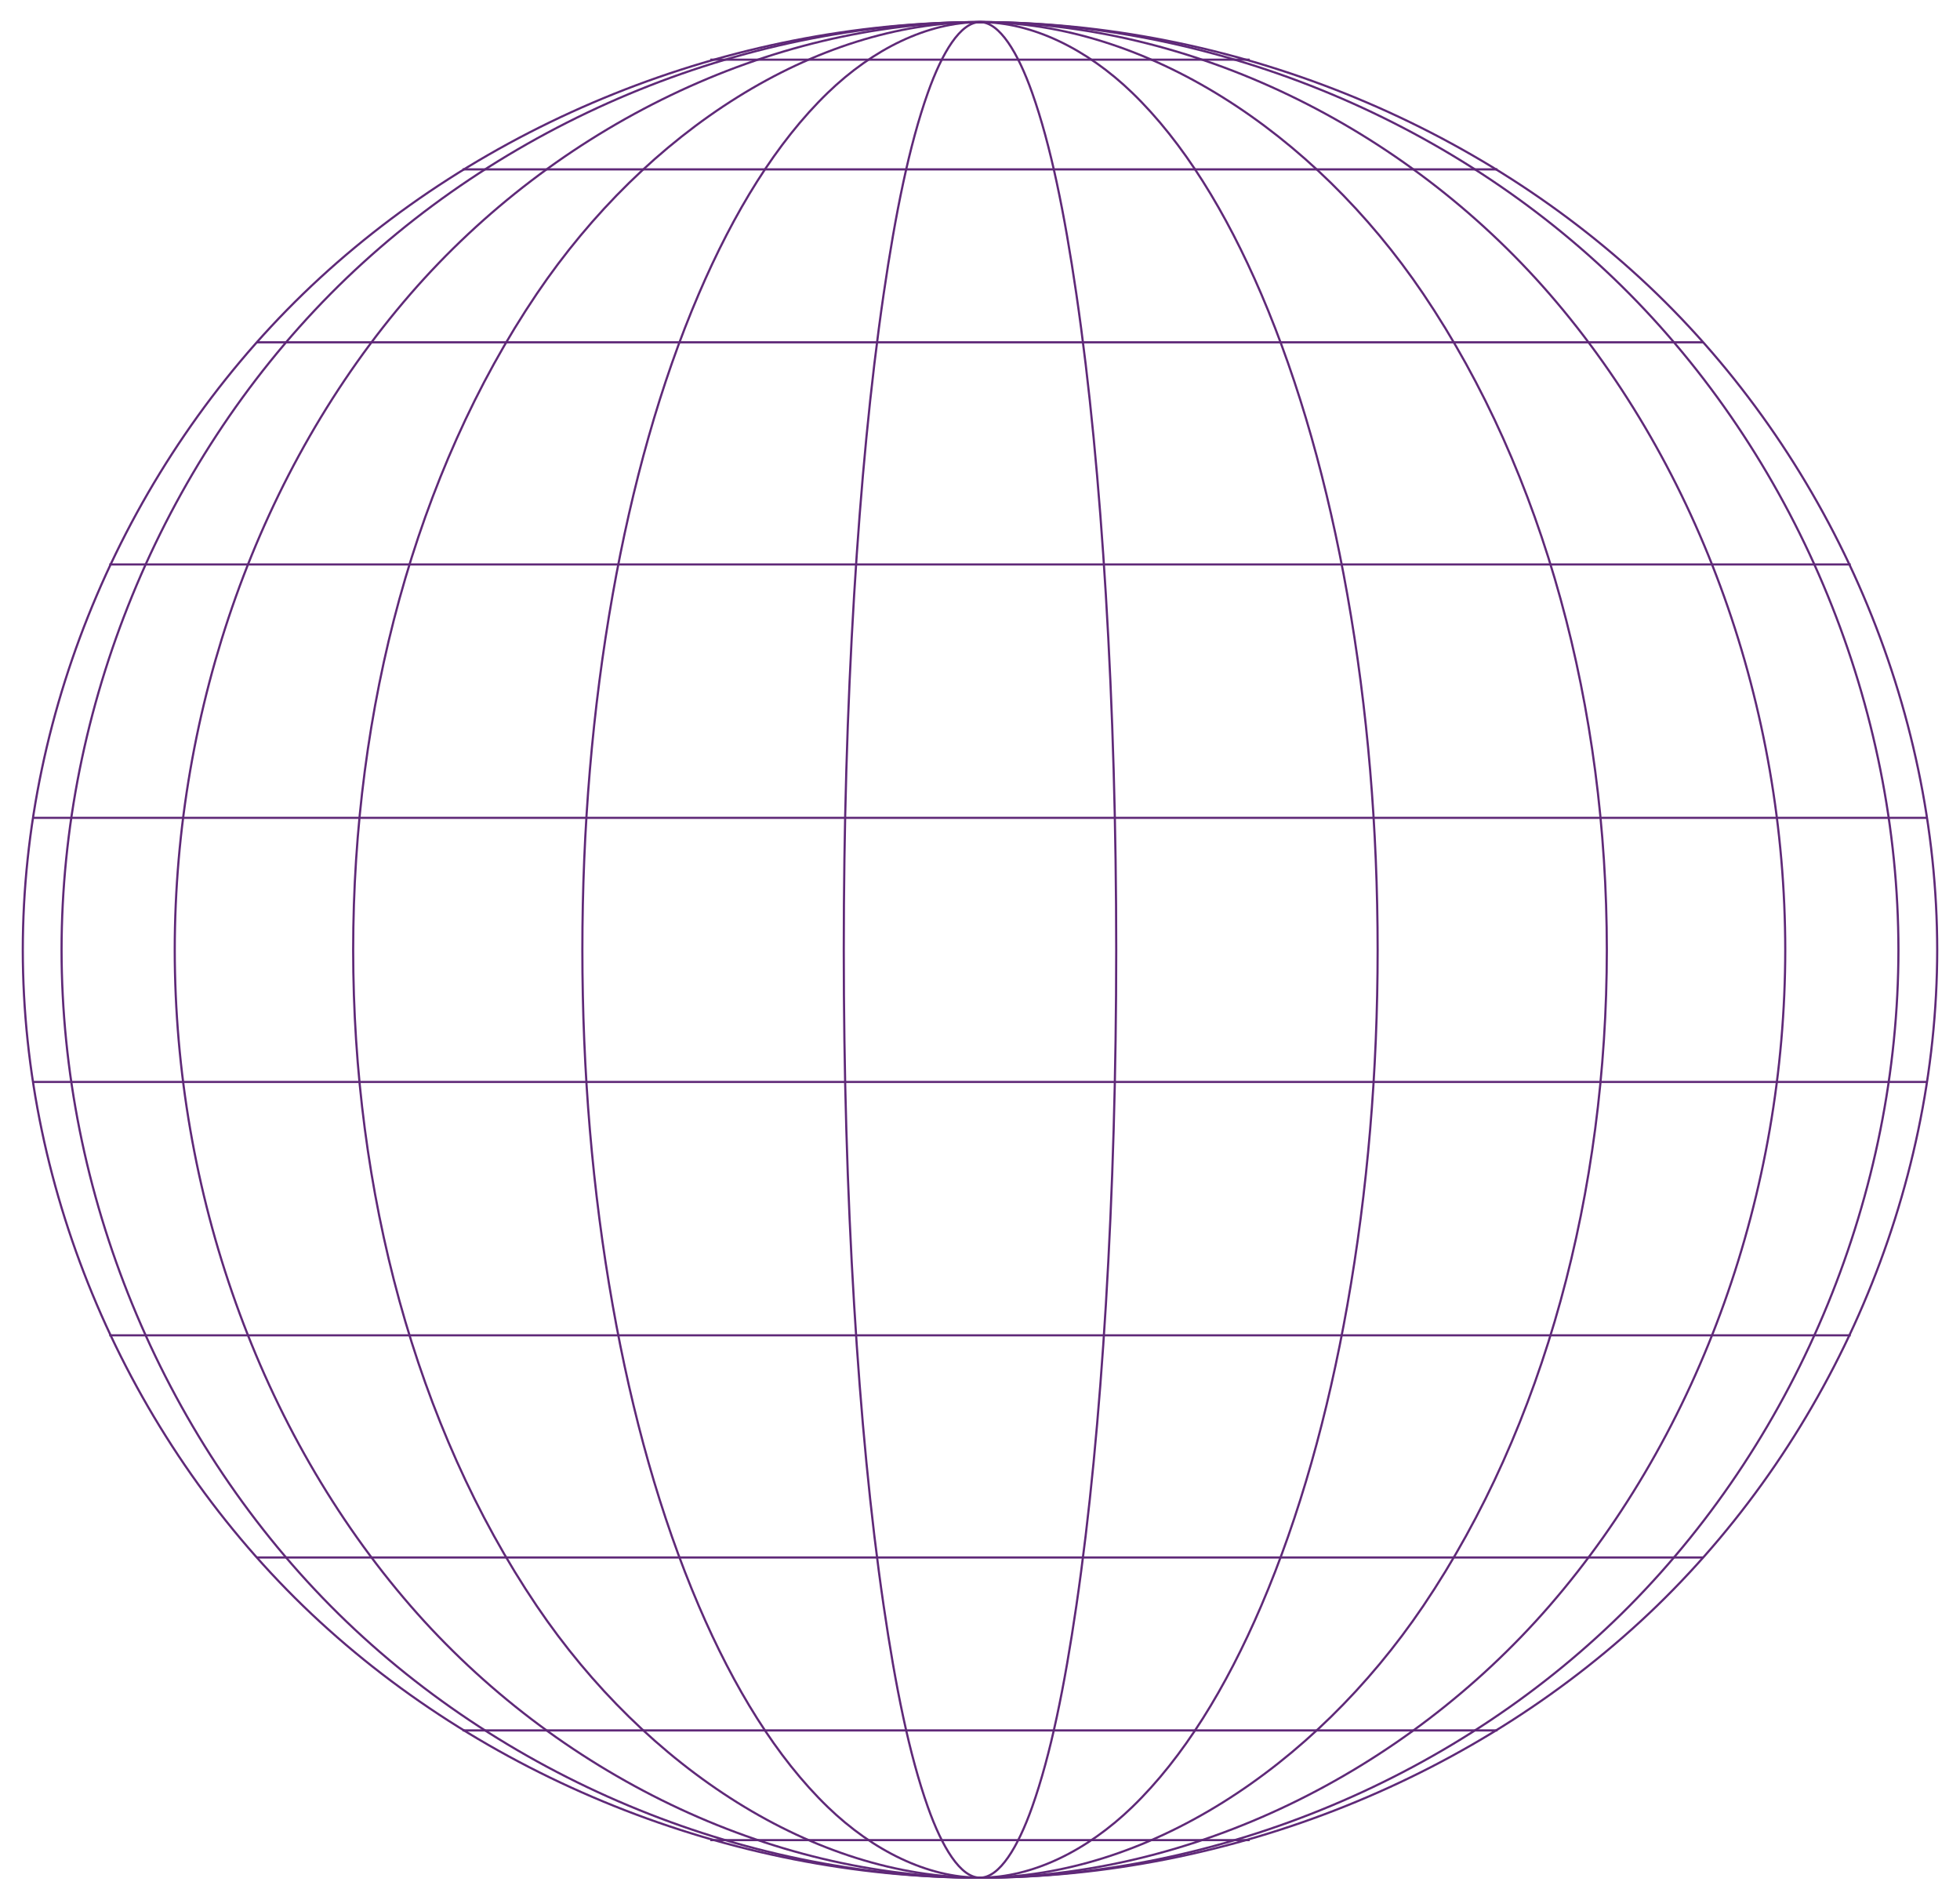 <svg width="906" height="878" viewBox="0 0 906 878" fill="none" xmlns="http://www.w3.org/2000/svg">
<path d="M328.343 850.421C328.343 850.421 345.044 850.421 364.854 850.421C390.671 850.421 420.736 850.421 453 850.421C485.263 850.421 515.328 850.421 541.145 850.421C560.955 850.421 577.656 850.421 577.656 850.421" stroke="#5F2978" stroke-miterlimit="10"/>
<path d="M213.786 799.721C213.786 799.721 221.937 799.721 231.995 799.721C245.835 799.721 263.219 799.721 283.85 799.721C333.393 799.721 391.087 799.721 453 799.721C514.914 799.721 572.607 799.721 622.15 799.721C642.782 799.721 660.166 799.721 674.006 799.721C684.064 799.721 692.215 799.721 692.215 799.721" stroke="#5F2978" stroke-miterlimit="10"/>
<path d="M118.608 719.797C118.608 719.797 130.002 719.797 144.062 719.797C163.408 719.797 187.709 719.797 216.549 719.797C249.435 719.797 285.804 719.797 325.034 719.797C366.453 719.797 409.353 719.797 453 719.797C496.647 719.797 539.547 719.797 580.966 719.797C620.196 719.797 656.565 719.797 689.45 719.797C718.291 719.797 742.591 719.797 761.938 719.797C775.997 719.797 787.391 719.797 787.391 719.797" stroke="#5F2978" stroke-miterlimit="10"/>
<path d="M50.521 617.125C50.521 617.125 64.235 617.125 81.157 617.125C104.443 617.125 133.692 617.125 168.404 617.125C207.986 617.125 251.76 617.125 298.978 617.125C348.831 617.125 400.466 617.125 453 617.125C505.535 617.125 557.17 617.125 607.023 617.125C654.24 617.125 698.014 617.125 737.597 617.125C772.309 617.125 801.558 617.125 824.843 617.125C841.766 617.125 855.48 617.125 855.48 617.125" stroke="#5F2978" stroke-miterlimit="10"/>
<path d="M15.039 500.023C15.039 500.023 29.963 500.023 48.377 500.023C73.715 500.023 105.543 500.023 143.315 500.023C186.386 500.023 234.02 500.023 285.4 500.023C339.648 500.023 395.835 500.023 453 500.023C510.166 500.023 566.353 500.023 620.601 500.023C671.981 500.023 719.614 500.023 762.685 500.023C800.458 500.023 832.285 500.023 857.623 500.023C876.038 500.023 890.961 500.023 890.961 500.023" stroke="#5F2978" stroke-miterlimit="10"/>
<path d="M15.039 377.977C15.039 377.977 29.963 377.977 48.377 377.977C73.715 377.977 105.543 377.977 143.315 377.977C186.386 377.977 234.02 377.977 285.4 377.977C339.648 377.977 395.835 377.977 453 377.977C510.166 377.977 566.353 377.977 620.601 377.977C671.981 377.977 719.614 377.977 762.685 377.977C800.458 377.977 832.285 377.977 857.623 377.977C876.038 377.977 890.961 377.977 890.961 377.977" stroke="#5F2978" stroke-miterlimit="10"/>
<path d="M50.521 260.874C50.521 260.874 64.235 260.874 81.157 260.874C104.443 260.874 133.692 260.874 168.404 260.874C207.986 260.874 251.76 260.874 298.978 260.874C348.831 260.874 400.466 260.874 453 260.874C505.535 260.874 557.17 260.874 607.023 260.874C654.24 260.874 698.014 260.874 737.597 260.874C772.309 260.874 801.558 260.874 824.843 260.874C841.766 260.874 855.48 260.874 855.48 260.874" stroke="#5F2978" stroke-miterlimit="10"/>
<path d="M118.608 158.203C118.608 158.203 130.002 158.203 144.062 158.203C163.408 158.203 187.709 158.203 216.549 158.203C249.435 158.203 285.804 158.203 325.034 158.203C366.453 158.203 409.353 158.203 453 158.203C496.647 158.203 539.547 158.203 580.966 158.203C620.196 158.203 656.565 158.203 689.45 158.203C718.291 158.203 742.591 158.203 761.938 158.203C775.997 158.203 787.391 158.203 787.391 158.203" stroke="#5F2978" stroke-miterlimit="10"/>
<path d="M213.786 78.279C213.786 78.279 221.937 78.279 231.995 78.279C245.835 78.279 263.219 78.279 283.85 78.279C333.393 78.279 391.087 78.279 453 78.279C514.914 78.279 572.607 78.279 622.15 78.279C642.782 78.279 660.166 78.279 674.006 78.279C684.064 78.279 692.215 78.279 692.215 78.279" stroke="#5F2978" stroke-miterlimit="10"/>
<path d="M328.343 27.579C328.343 27.579 345.044 27.579 364.854 27.579C390.671 27.579 420.736 27.579 453 27.579C485.263 27.579 515.328 27.579 541.145 27.579C560.955 27.579 577.656 27.579 577.656 27.579" stroke="#5F2978" stroke-miterlimit="10"/>
<path d="M453 10.21C337.493 10.254 221.838 56.679 140.131 135.8C58.488 214.982 10.582 327.064 10.536 439C10.581 550.936 58.487 663.018 140.131 742.2C221.838 821.32 337.494 867.745 453 867.789" stroke="#5F2978" stroke-miterlimit="10"/>
<path d="M453 10.21C563.908 10.254 675.217 57.102 753.196 135.8C831.948 215.403 877.498 327.139 877.541 439C877.497 550.861 831.948 662.596 753.196 742.2C675.217 820.896 563.908 867.745 453 867.789" stroke="#5F2978" stroke-miterlimit="10"/>
<path d="M453 10.21C550.511 10.254 649.001 58.447 716.202 135.8C786.385 216.711 825.186 327.342 825.224 439C825.186 550.657 786.385 661.288 716.202 742.2C649.001 819.553 550.511 867.745 453 867.789" stroke="#5F2978" stroke-miterlimit="10"/>
<path d="M453 10.21C529.493 10.254 607.214 60.873 657.886 135.8C714.039 218.964 742.722 327.609 742.752 439C742.722 550.39 714.039 659.035 657.886 742.2C607.214 817.127 529.493 867.745 453 867.789" stroke="#5F2978" stroke-miterlimit="10"/>
<path d="M453 10.21C477.288 10.221 502.514 22.737 523.339 42.849C547.034 65.758 566.766 98.012 582.97 135.799C600.731 177.248 613.824 224.304 622.815 274.909C632.195 327.77 636.802 383.01 636.806 439C636.802 494.989 632.195 550.229 622.815 603.091C613.824 653.695 600.731 700.751 582.97 742.2C566.766 779.988 547.034 812.241 523.339 835.15C502.514 855.263 477.288 867.779 453 867.789" stroke="#5F2978" stroke-miterlimit="10"/>
<path d="M453 10.21C462.049 10.222 470.539 24.362 477.097 42.849C485.75 67.269 492.076 98.708 497.525 135.799C503.702 177.872 508.111 224.568 511.175 274.909C514.403 327.99 515.967 383.029 515.968 439C515.967 494.97 514.402 550.009 511.175 603.091C508.111 653.431 503.702 700.127 497.525 742.2C492.076 779.291 485.75 810.73 477.097 835.15C470.539 853.637 462.049 867.778 453 867.789" stroke="#5F2978" stroke-miterlimit="10"/>
<path d="M453 10.21C443.951 10.222 435.46 24.362 428.903 42.849C420.25 67.269 413.923 98.708 408.474 135.799C402.298 177.872 397.888 224.568 394.824 274.909C391.597 327.99 390.032 383.029 390.031 439C390.033 494.97 391.597 550.009 394.824 603.091C397.888 653.431 402.298 700.127 408.474 742.2C413.923 779.291 420.25 810.73 428.903 835.15C435.46 853.637 443.951 867.778 453 867.789" stroke="#5F2978" stroke-miterlimit="10"/>
<path d="M453 10.21C428.711 10.221 403.486 22.737 382.66 42.849C358.966 65.758 339.233 98.012 323.029 135.799C305.269 177.248 292.175 224.304 283.185 274.909C273.804 327.77 269.198 383.01 269.194 439C269.198 494.989 273.804 550.229 283.185 603.091C292.175 653.695 305.268 700.751 323.029 742.2C339.234 779.988 358.966 812.241 382.66 835.15C403.486 855.263 428.711 867.779 453 867.789" stroke="#5F2978" stroke-miterlimit="10"/>
<path d="M453 10.21C376.506 10.254 298.785 60.873 248.114 135.8C191.96 218.964 163.277 327.609 163.248 439C163.277 550.39 191.96 659.035 248.114 742.2C298.785 817.127 376.506 867.745 453 867.789" stroke="#5F2978" stroke-miterlimit="10"/>
<path d="M453 10.21C355.488 10.254 256.999 58.447 189.797 135.8C119.615 216.711 80.813 327.342 80.776 439C80.814 550.657 119.615 661.288 189.798 742.2C256.999 819.553 355.489 867.745 453 867.789" stroke="#5F2978" stroke-miterlimit="10"/>
<path d="M453 10.21C342.091 10.254 230.782 57.102 152.804 135.8C74.051 215.403 28.502 327.139 28.459 439C28.502 550.861 74.051 662.596 152.804 742.2C230.783 820.896 342.091 867.745 453 867.789" stroke="#5F2978" stroke-miterlimit="10"/>
<path d="M453 10.21C568.506 10.254 684.162 56.679 765.869 135.8C847.512 214.982 895.418 327.064 895.464 439C895.418 550.936 847.512 663.018 765.869 742.2C684.162 821.32 568.506 867.745 453 867.789" stroke="#5F2978" stroke-miterlimit="10"/>
</svg>
